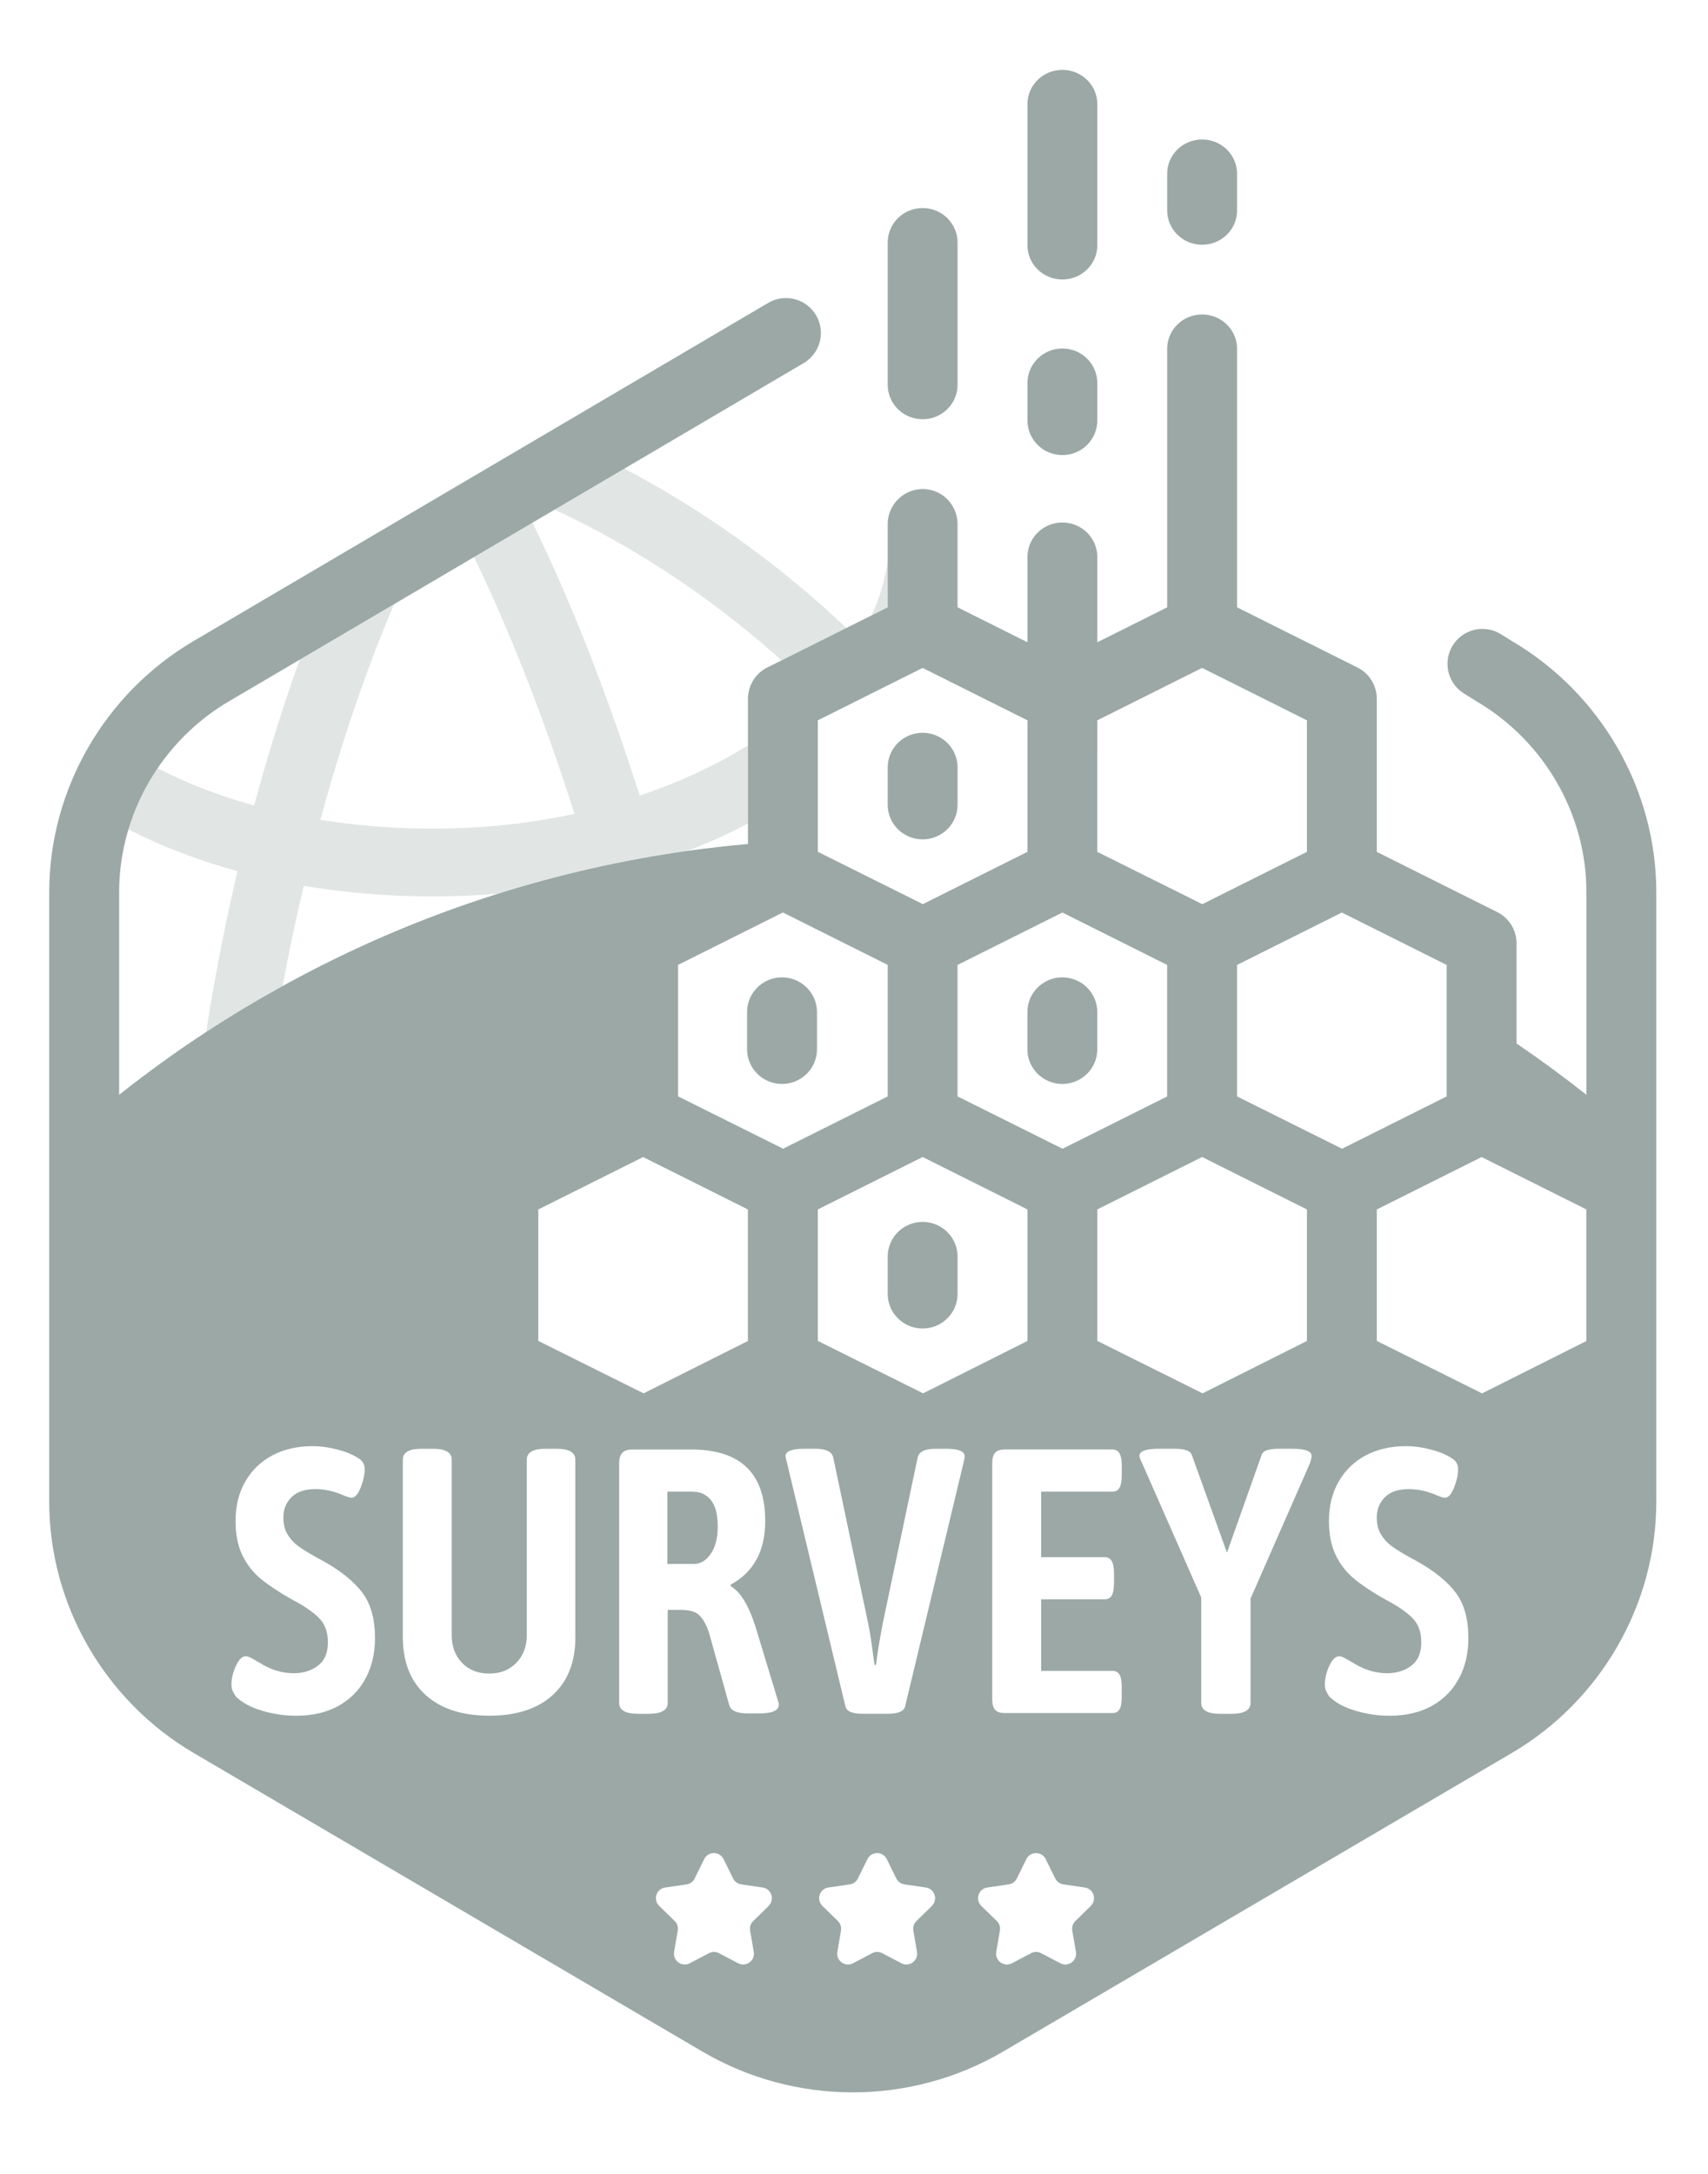 <?xml version="1.0" encoding="UTF-8"?>
<svg id="pixel" xmlns="http://www.w3.org/2000/svg" viewBox="0 0 440 560">
  <defs>
    <style>
      .cls-1, .cls-2, .cls-3 {
        stroke-width: 0px;
      }

      .cls-1, .cls-3 {
        fill: #9ba8a6;
      }

      .cls-2 {
        fill: none;
      }

      .cls-3 {
        opacity: .3;
      }
    </style>
  </defs>
  <path class="cls-3" d="M228.68,144.5c-.64,4.73-2.04,9.42-4.14,14.01l4.14-2.07v-11.94Z"/>
  <path class="cls-3" d="M57.37,241.93c-1.6,7.91-3.02,15.9-4.26,23.9,6.4-4.19,12.98-8.13,19.7-11.84.53-2.84,1.08-5.71,1.66-8.61,1.18-5.81,2.44-11.54,3.77-17.2,13.56,2.3,27.88,3.18,42.51,2.53,2.53-.11,5.04-.28,7.54-.5,15.77-4.96,32.08-8.68,48.83-11.03,5.4-2.08,10.6-4.43,15.55-7.02v-20.14c-8.34,5.16-17.76,9.52-27.88,12.94-8.14-25.55-17.54-49.84-27.64-70.32l-15.05,8.86c8.56,17.66,17.47,39.69,25.89,66.14-9.04,1.97-18.46,3.2-28,3.62-12.92.58-25.53-.16-37.45-2.08,5.44-20.06,11.86-38.83,18.98-55.56l-24.31,14.31c-4.27,11.89-8.21,24.47-11.74,37.57-8.94-2.48-17.29-5.69-24.87-9.62-3.3,4.84-5.84,10.16-7.53,15.77,8.61,4.41,18.05,8.01,28.11,10.77-1.35,5.76-2.63,11.6-3.81,17.5Z"/>
  <path class="cls-3" d="M237.68,126s.03,0,.04,0,.03,0,.04,0c2.56,0,4.86,1.08,6.48,2.81-1.74-1.97-4.34-3.14-7.18-2.94-2.5.18-4.66,1.39-6.13,3.19,1.65-1.87,4.06-3.06,6.75-3.06Z"/>
  <path class="cls-3" d="M199.03,168.05c.78.68,1.52,1.38,2.29,2.07l16.7-8.35c-2.45-2.33-4.93-4.63-7.51-6.87-15.58-13.6-32.35-25.07-49.68-34.18l-17.97,10.57c19.6,9.09,38.65,21.48,56.16,36.76Z"/>
  <g>
    <path class="cls-2" d="M238.54,486.23l-5.51-.8c-.91-.13-1.69-.7-2.09-1.52l-2.46-4.99c-1.02-2.07-3.97-2.07-4.99,0l-2.46,4.99c-.41.82-1.19,1.39-2.09,1.52l-5.51.8c-2.28.33-3.19,3.13-1.54,4.74l3.99,3.89c.66.64.95,1.56.8,2.46l-.94,5.49c-.39,2.27,1.99,4,4.04,2.93l4.93-2.59c.81-.43,1.78-.43,2.59,0l4.93,2.59c2.04,1.07,4.42-.66,4.03-2.93l-.94-5.49c-.15-.9.14-1.82.8-2.46l3.99-3.89c1.65-1.61.74-4.41-1.54-4.74Z"/>
    <path class="cls-2" d="M243.67,373.2h-2.66c-2.78,0-4.33.78-4.64,2.33l-9,42.77c-.95,5.11-1.51,8.63-1.71,10.57h-.38l-.29-2.04c-.51-3.94-.95-6.79-1.33-8.54l-9-42.77c-.32-1.55-1.86-2.33-4.64-2.33h-2.75c-3.29,0-4.93.65-4.93,1.94,0,.19.13.74.38,1.65l15.07,62.85c.31,1.23,1.8,1.84,4.45,1.84h6.35c2.72,0,4.23-.61,4.55-1.84l15.07-62.85c.19-.71.29-1.26.29-1.65,0-1.29-1.61-1.94-4.83-1.94Z"/>
    <path class="cls-2" d="M143.4,373.2h-2.84c-3.22,0-4.83.94-4.83,2.81v45.2c0,2.91-.9,5.29-2.7,7.13-1.8,1.84-4.12,2.77-6.97,2.77s-5.25-.92-7.02-2.77-2.65-4.22-2.65-7.13v-45.2c0-1.88-1.61-2.81-4.83-2.81h-2.94c-3.22,0-4.83.94-4.83,2.81v45.68c0,6.4,1.96,11.38,5.88,14.94,3.92,3.56,9.38,5.33,16.4,5.33s12.46-1.78,16.35-5.33c3.89-3.56,5.83-8.53,5.83-14.94v-45.68c0-1.88-1.61-2.81-4.83-2.81Z"/>
    <path class="cls-2" d="M279.48,486.23l-5.51-.8c-.91-.13-1.69-.7-2.09-1.52l-2.46-4.99c-1.02-2.07-3.97-2.07-4.99,0l-2.46,4.99c-.41.82-1.19,1.39-2.09,1.52l-5.51.8c-2.28.33-3.19,3.13-1.54,4.74l3.99,3.89c.66.64.95,1.56.8,2.46l-.94,5.49c-.39,2.27,1.99,4,4.04,2.93l4.93-2.59c.81-.43,1.78-.43,2.59,0l4.93,2.59c2.04,1.07,4.42-.66,4.03-2.93l-.94-5.49c-.15-.9.14-1.82.8-2.46l3.99-3.89c1.65-1.61.74-4.41-1.54-4.74Z"/>
    <path class="cls-2" d="M83.4,402.21c-.19-.13-.79-.45-1.8-.97-2.09-1.16-3.68-2.15-4.79-2.96-1.11-.81-2.02-1.81-2.75-3.01-.73-1.2-1.09-2.67-1.09-4.41,0-2.07.69-3.8,2.09-5.19,1.39-1.39,3.44-2.09,6.16-2.09,2.34,0,4.71.52,7.11,1.55,1.07.45,1.8.68,2.18.68.88,0,1.67-.87,2.37-2.62.69-1.75,1.04-3.33,1.04-4.75,0-1.1-.44-1.97-1.33-2.62-1.39-.97-3.22-1.76-5.5-2.38-2.27-.62-4.49-.92-6.63-.92-3.85,0-7.27.78-10.24,2.33-2.97,1.55-5.31,3.78-7.01,6.69-1.71,2.91-2.56,6.34-2.56,10.28,0,3.43.58,6.35,1.75,8.78,1.17,2.43,2.78,4.48,4.83,6.16,2.05,1.68,4.69,3.43,7.92,5.24,3.09,1.62,5.42,3.2,6.97,4.75,1.55,1.55,2.32,3.65,2.32,6.31s-.85,4.72-2.56,6.01c-1.71,1.29-3.79,1.94-6.25,1.94-3.03,0-5.97-.91-8.82-2.72-.25-.13-.79-.44-1.61-.92-.82-.48-1.45-.73-1.9-.73-.95,0-1.8.82-2.56,2.47-.76,1.65-1.14,3.25-1.14,4.8,0,.65.09,1.18.28,1.6.19.42.47.92.85,1.5,1.58,1.55,3.81,2.77,6.68,3.64,2.87.87,5.83,1.31,8.86,1.31,4.3,0,7.98-.87,11.04-2.62,3.06-1.75,5.37-4.14,6.92-7.18,1.55-3.04,2.32-6.43,2.32-10.18,0-4.91-1.08-8.81-3.22-11.69-2.15-2.88-5.47-5.58-9.95-8.1Z"/>
    <path class="cls-2" d="M286.51,373.4h-27.68c-1.14,0-1.96.28-2.46.82-.51.55-.76,1.47-.76,2.77v60.72c0,1.29.25,2.22.76,2.77.5.55,1.33.82,2.46.82h27.77c.82,0,1.42-.32,1.8-.97.38-.65.57-1.71.57-3.2v-2.52c0-1.49-.19-2.55-.57-3.2-.38-.65-.98-.97-1.8-.97h-18.39v-18.43h16.3c.88,0,1.52-.34,1.9-1.02.38-.68.57-1.73.57-3.15v-2.52c0-1.42-.19-2.47-.57-3.15-.38-.68-1.01-1.02-1.9-1.02h-16.3v-16.88h18.29c.88,0,1.51-.34,1.9-1.02.38-.68.57-1.73.57-3.15v-2.52c0-1.42-.19-2.47-.57-3.15-.38-.68-1.01-1.02-1.9-1.02Z"/>
    <path class="cls-2" d="M200.36,437.9l-5.69-18.72c-1.77-5.63-3.92-9.15-6.44-10.57v-.39c5.94-3.23,8.91-8.7,8.91-16.39,0-12.29-6.35-18.43-19.05-18.43h-15.26c-1.14,0-1.98.29-2.51.87-.54.58-.81,1.49-.81,2.72v61.69c0,1.88,1.64,2.81,4.93,2.81h2.56c3.35,0,5.02-.94,5.02-2.81v-23.96h3.51c2.02,0,3.52.42,4.5,1.26.98.84,1.85,2.36,2.61,4.56l5.21,18.62c.31,1.49,1.96,2.23,4.93,2.23h2.75c3.41,0,5.12-.74,5.12-2.23,0-.19-.03-.4-.09-.63-.06-.22-.13-.44-.19-.63ZM183.11,400.27c-1.2,1.75-2.65,2.62-4.36,2.62h-6.82v-18.62h6.45c2.02,0,3.62.73,4.79,2.18,1.17,1.45,1.75,3.73,1.75,6.84,0,2.91-.6,5.24-1.8,6.98Z"/>
    <path class="cls-2" d="M196.49,486.23l-5.51-.8c-.91-.13-1.69-.7-2.09-1.52l-2.46-4.99c-1.02-2.07-3.97-2.07-4.99,0l-2.46,4.99c-.41.82-1.19,1.39-2.09,1.52l-5.51.8c-2.28.33-3.19,3.13-1.54,4.74l3.99,3.89c.66.64.95,1.56.8,2.46l-.94,5.49c-.39,2.27,1.99,4,4.04,2.93l4.93-2.59c.81-.43,1.78-.43,2.59,0l4.93,2.59c2.04,1.07,4.42-.66,4.03-2.93l-.94-5.49c-.15-.9.14-1.82.8-2.46l3.99-3.89c1.65-1.61.74-4.41-1.54-4.74Z"/>
    <path class="cls-2" d="M332.76,373.2h-3.03c-1.33,0-2.4.11-3.22.34-.82.23-1.33.66-1.52,1.31l-8.91,25.12-9-25.02c-.19-.65-.68-1.1-1.47-1.36-.79-.26-1.85-.39-3.17-.39h-3.79c-3.41,0-5.12.61-5.12,1.84,0,.26.11.63.33,1.12.22.48.39.86.52,1.12l15.07,34.24v27.16c0,1.88,1.64,2.81,4.93,2.81h2.84c3.29,0,4.93-.94,4.93-2.81v-26.87l15.16-34.53c.38-.97.57-1.71.57-2.23,0-1.23-1.71-1.84-5.12-1.84Z"/>
    <path class="cls-2" d="M365.08,402.21c-.19-.13-.79-.45-1.8-.97-2.09-1.16-3.68-2.15-4.79-2.96-1.11-.81-2.02-1.81-2.75-3.01-.73-1.2-1.09-2.67-1.09-4.41,0-2.07.69-3.8,2.09-5.19s3.44-2.09,6.16-2.09c2.34,0,4.71.52,7.11,1.55,1.07.45,1.8.68,2.18.68.88,0,1.67-.87,2.37-2.62.69-1.75,1.04-3.33,1.04-4.75,0-1.1-.44-1.97-1.33-2.62-1.39-.97-3.22-1.76-5.5-2.38-2.27-.62-4.49-.92-6.63-.92-3.85,0-7.27.78-10.24,2.33-2.97,1.55-5.31,3.78-7.01,6.69-1.71,2.91-2.56,6.34-2.56,10.28,0,3.43.58,6.35,1.75,8.78,1.17,2.43,2.78,4.48,4.83,6.16,2.05,1.68,4.69,3.43,7.92,5.24,3.09,1.62,5.42,3.2,6.97,4.75,1.55,1.55,2.32,3.65,2.32,6.31s-.85,4.72-2.56,6.01c-1.71,1.29-3.79,1.94-6.25,1.94-3.03,0-5.97-.91-8.82-2.72-.25-.13-.79-.44-1.61-.92-.82-.48-1.45-.73-1.9-.73-.95,0-1.8.82-2.56,2.47-.76,1.65-1.14,3.25-1.14,4.8,0,.65.09,1.18.28,1.6.19.42.47.92.85,1.5,1.58,1.55,3.81,2.77,6.68,3.64,2.87.87,5.83,1.31,8.86,1.31,4.3,0,7.98-.87,11.04-2.62,3.06-1.75,5.37-4.14,6.92-7.18,1.55-3.04,2.32-6.43,2.32-10.18,0-4.91-1.08-8.81-3.22-11.69-2.15-2.88-5.47-5.58-9.95-8.1Z"/>
    <path class="cls-1" d="M237.68,108c4.97,0,9-3.98,9-8.89v-36.63c0-4.91-4.03-8.89-9-8.89s-9,3.98-9,8.89v36.63c0,4.91,4.03,8.89,9,8.89Z"/>
    <path class="cls-1" d="M273.68,72c4.97,0,9-3.95,9-8.82V26.82c0-4.87-4.03-8.82-9-8.82s-9,3.95-9,8.82v36.36c0,4.87,4.03,8.82,9,8.82Z"/>
    <path class="cls-1" d="M273.68,117.23c4.97,0,9-3.99,9-8.92v-9.62c0-4.93-4.03-8.92-9-8.92s-9,3.99-9,8.92v9.62c0,4.93,4.03,8.92,9,8.92Z"/>
    <path class="cls-1" d="M309.68,63.05c4.97,0,9-3.94,9-8.81v-9.5c0-4.86-4.03-8.81-9-8.81s-9,3.94-9,8.81v9.5c0,4.86,4.03,8.81,9,8.81Z"/>
    <polygon class="cls-2" points="165.8 358.94 192.68 345.45 192.68 311.56 165.68 298.07 165.68 298.06 162.11 299.84 138.68 311.56 138.68 311.62 138.68 345.43 143.1 347.63 165.8 358.94"/>
    <path class="cls-2" d="M246.68,248.56v33.87l25.07,12.49,1.99.99,26.94-13.47v-33.88l-6.91-3.46-20.08-10.04h0s-1.25.62-1.25.62l-15.6,7.8-10.15,5.07ZM264.68,263.81v-3.12c0-4.93,4.03-8.92,9-8.92,2.62,0,4.96,1.11,6.61,2.88,1.48,1.59,2.39,3.71,2.39,6.04v9.62c0,4.93-4.03,8.92-9,8.92-1.89,0-3.64-.58-5.09-1.57-2.36-1.61-3.91-4.3-3.91-7.35v-6.5Z"/>
    <path class="cls-1" d="M268.58,277.66c1.45.99,3.2,1.57,5.09,1.57,4.97,0,9-3.99,9-8.92v-9.62c0-2.33-.91-4.45-2.39-6.04-1.64-1.77-3.99-2.88-6.61-2.88-4.97,0-9,3.99-9,8.92v9.62c0,3.05,1.55,5.75,3.91,7.35Z"/>
    <path class="cls-2" d="M228.68,248.56l-27-13.5-24.81,12.4-2.19,1.1v33.87l11.16,5.56,15.9,7.92,26.94-13.47v-33.88ZM210.46,261.93v8.38c0,4.93-4.03,8.92-9,8.92-1.89,0-3.64-.58-5.09-1.57-2.36-1.61-3.91-4.3-3.91-7.35v-9.62c0-4.93,4.03-8.92,9-8.92,2.62,0,4.96,1.11,6.61,2.88,1.48,1.59,2.39,3.71,2.39,6.04v1.24Z"/>
    <path class="cls-1" d="M201.46,251.77c-4.97,0-9,3.99-9,8.92v9.62c0,3.05,1.55,5.75,3.91,7.35,1.45.99,3.2,1.57,5.09,1.57,4.97,0,9-3.99,9-8.92v-9.62c0-2.33-.91-4.45-2.39-6.04-1.64-1.77-3.99-2.88-6.61-2.88Z"/>
    <path class="cls-2" d="M237.68,298.06l-27,13.5v33.87l11.22,5.59,15.9,7.92,26.88-13.49v-33.88l-4.29-2.15-22.7-11.35h0ZM245.68,319.63c.63,1.22.99,2.6.99,4.06v9.62c0,4.93-4.03,8.92-9,8.92s-9-3.99-9-8.92v-9.62c0-4.93,4.03-8.92,9-8.92,3.49,0,6.51,1.98,8.01,4.86Z"/>
    <path class="cls-1" d="M228.68,323.69v9.62c0,4.93,4.03,8.92,9,8.92s9-3.99,9-8.92v-9.62c0-1.46-.36-2.84-.99-4.06-1.49-2.88-4.51-4.86-8.01-4.86-4.97,0-9,3.99-9,8.92Z"/>
    <path class="cls-2" d="M248.5,227.53l15.62-7.81.38-.19.18-.09v-33.88l-27-13.5-.68.34-26.32,13.16v33.87l27.06,13.48,10.76-5.38ZM228.68,207.31v-9.62c0-4.93,4.03-8.92,9-8.92s9,3.99,9,8.92v9.62c0,3.79-2.39,7.02-5.75,8.31-1.01.39-2.1.61-3.25.61-4.97,0-9-3.99-9-8.92Z"/>
    <path class="cls-1" d="M246.68,207.31v-9.62c0-4.93-4.03-8.92-9-8.92s-9,3.99-9,8.92v9.62c0,4.93,4.03,8.92,9,8.92,1.15,0,2.24-.22,3.25-.61,3.36-1.29,5.75-4.52,5.75-8.31Z"/>
    <polygon class="cls-2" points="295.28 225.71 309.74 232.91 310.19 232.68 313.54 231 336.68 219.44 336.68 185.56 317.26 175.86 309.68 172.06 302.21 175.8 295.48 179.16 282.68 185.56 282.68 193.93 282.68 219.43 291.12 223.64 295.28 225.71"/>
    <polygon class="cls-2" points="309.68 298.06 306.11 299.84 282.68 311.56 282.68 311.62 282.68 345.43 287.1 347.63 309.8 358.94 336.68 345.45 336.68 311.56 309.68 298.07 309.68 298.06"/>
    <polygon class="cls-2" points="381.68 298.06 354.68 311.56 354.68 311.62 354.68 345.43 381.8 358.94 408.68 345.45 408.68 311.56 381.68 298.07 381.68 298.06"/>
    <polygon class="cls-2" points="318.68 248.56 318.68 248.62 318.68 282.43 345.74 295.91 372.68 282.44 372.68 257.47 372.68 248.56 345.68 235.07 345.68 235.06 336.67 239.57 318.68 248.56"/>
    <path class="cls-1" d="M389.43,165.11l-2.99-1.87c-4.29-2.51-9.8-1.07-12.32,3.22-2.51,4.29-1.07,9.8,3.22,12.31l2.99,1.87c17.49,10.27,28.35,29.11,28.35,49.19v52.2c-5.83-4.62-11.84-9.03-18-13.22v-25.8c0-3.41-1.93-6.53-4.97-8.05l-31.03-15.51v-39.44c0-3.41-1.93-6.53-4.97-8.05l-31.03-15.51v-66.62c0-4.87-4.03-8.82-9-8.82s-9,3.95-9,8.82v66.62l-13.27,6.64-4.73,2.36v-21.96c0-4.91-4.03-8.89-9-8.89s-9,3.98-9,8.89v21.96l-18-9v-21.44c0-.75-.1-1.48-.28-2.18-.12-.48-.27-.94-.46-1.39-.41-.98-.99-1.86-1.7-2.62-1.62-1.72-3.92-2.81-6.48-2.81-.01,0-.03,0-.04,0s-.03,0-.04,0c-.13,0-.25.02-.37.02-.12,0-.25,0-.37.02-2.39.2-4.51,1.32-6.01,3.02-1.4,1.59-2.25,3.66-2.25,5.94v21.44l-4.14,2.07-6.51,3.25-16.7,8.35-3.67,1.83c-3.05,1.52-4.97,4.64-4.97,8.05v37.42c-5.22.46-10.41,1.05-15.55,1.77-16.75,2.35-33.06,6.07-48.83,11.03-19.4,6.1-37.96,14.1-55.48,23.77-6.72,3.71-13.3,7.65-19.7,11.84-7.73,5.06-15.21,10.47-22.44,16.19v-52.2c0-5.54.83-10.98,2.39-16.17,1.69-5.61,4.24-10.93,7.53-15.77,4.72-6.93,10.97-12.88,18.44-17.26l18.17-10.69,24.31-14.31,20.59-12.12,15.06-8.86,5.71-3.36,17.97-10.57,46.18-27.18c4.28-2.52,5.71-8.04,3.19-12.32-2.52-4.28-8.04-5.71-12.32-3.19L49.92,165.11c-22.97,13.48-37.24,38.28-37.24,64.71v157.06c0,26.43,14.27,51.23,37.24,64.71l130.98,76.88c11.96,7.02,25.37,10.53,38.78,10.53s26.82-3.51,38.78-10.53l130.98-76.88c22.97-13.48,37.24-38.28,37.24-64.71v-157.06c0-26.43-14.27-51.23-37.25-64.71ZM345.68,235.07l26.99,13.5v33.88l-26.94,13.47-27.06-13.48v-33.87l17.99-8.99,9.01-4.51h0ZM336.68,311.56v33.88l-26.88,13.49-22.69-11.3-4.43-2.21v-33.87l23.44-11.72,3.56-1.78h0s26.99,13.5,26.99,13.5ZM282.68,193.93v-8.37l12.8-6.4,6.73-3.37,7.47-3.73,7.59,3.79,19.41,9.71v33.88l-23.13,11.57-3.35,1.68-.46.23-14.46-7.2-4.16-2.07-8.45-4.21v-25.5ZM272.43,235.69l1.25-.62h0s20.08,10.04,20.08,10.04l6.91,3.46v33.88l-26.94,13.47-1.99-.99-25.07-12.49v-33.87l10.15-5.07,15.6-7.8ZM264.68,311.56v33.88l-26.88,13.49-15.9-7.92-11.22-5.59v-33.87l27-13.5h0s22.7,11.35,22.7,11.35l4.29,2.15ZM210.68,216.37v-30.81l26.32-13.16.68-.34,27,13.5v33.88l-.18.09-.38.19-15.62,7.81-10.76,5.38-27.06-13.48v-3.06ZM138.68,311.62v-.06l23.44-11.72,3.56-1.78h0s26.99,13.5,26.99,13.5v33.88l-26.88,13.49-22.69-11.3-4.43-2.21v-33.81ZM94.26,432.18c-1.55,3.04-3.85,5.43-6.92,7.18-3.07,1.75-6.75,2.62-11.04,2.62-3.03,0-5.99-.44-8.86-1.31-2.88-.87-5.1-2.08-6.68-3.64-.38-.58-.66-1.08-.85-1.5-.19-.42-.28-.95-.28-1.6,0-1.55.38-3.15,1.14-4.8.76-1.65,1.61-2.47,2.56-2.47.44,0,1.07.24,1.9.73.82.49,1.36.79,1.61.92,2.84,1.81,5.78,2.72,8.82,2.72,2.46,0,4.55-.65,6.25-1.94,1.71-1.29,2.56-3.3,2.56-6.01s-.77-4.75-2.32-6.31c-1.55-1.55-3.87-3.14-6.97-4.75-3.22-1.81-5.86-3.56-7.92-5.24-2.05-1.68-3.66-3.73-4.83-6.16-1.17-2.42-1.75-5.35-1.75-8.78,0-3.94.85-7.37,2.56-10.28,1.71-2.91,4.04-5.14,7.01-6.69,2.97-1.55,6.38-2.33,10.24-2.33,2.15,0,4.36.31,6.63.92,2.27.61,4.11,1.41,5.5,2.38.88.65,1.33,1.52,1.33,2.62,0,1.42-.35,3.01-1.04,4.75-.7,1.75-1.48,2.62-2.37,2.62-.38,0-1.11-.22-2.18-.68-2.4-1.03-4.77-1.55-7.11-1.55-2.72,0-4.77.7-6.16,2.09-1.39,1.39-2.09,3.12-2.09,5.19,0,1.75.36,3.22,1.09,4.41.73,1.2,1.64,2.2,2.75,3.01,1.11.81,2.7,1.79,4.79,2.96,1.01.52,1.61.84,1.8.97,4.49,2.52,7.8,5.22,9.95,8.1,2.15,2.88,3.22,6.77,3.22,11.69,0,3.75-.77,7.15-2.32,10.18ZM148.23,421.7c0,6.4-1.94,11.38-5.83,14.94-3.89,3.56-9.34,5.33-16.35,5.33s-12.48-1.78-16.4-5.33c-3.92-3.56-5.88-8.53-5.88-14.94v-45.68c0-1.88,1.61-2.81,4.83-2.81h2.94c3.22,0,4.83.94,4.83,2.81v45.2c0,2.91.88,5.29,2.65,7.13s4.11,2.77,7.02,2.77,5.17-.92,6.97-2.77c1.8-1.84,2.7-4.22,2.7-7.13v-45.2c0-1.88,1.61-2.81,4.83-2.81h2.84c3.22,0,4.83.94,4.83,2.81v45.68ZM198.03,490.97l-3.99,3.89c-.66.64-.95,1.56-.8,2.46l.94,5.49c.39,2.27-1.99,4-4.03,2.93l-4.93-2.59c-.81-.43-1.78-.43-2.59,0l-4.93,2.59c-2.04,1.07-4.43-.66-4.04-2.93l.94-5.49c.15-.9-.14-1.82-.8-2.46l-3.99-3.89c-1.65-1.61-.74-4.41,1.54-4.74l5.51-.8c.91-.13,1.69-.7,2.09-1.52l2.46-4.99c1.02-2.07,3.97-2.07,4.99,0l2.46,4.99c.41.82,1.19,1.39,2.09,1.52l5.51.8c2.28.33,3.19,3.13,1.54,4.74ZM195.52,441.39h-2.75c-2.97,0-4.61-.74-4.93-2.23l-5.21-18.62c-.76-2.2-1.63-3.72-2.61-4.56-.98-.84-2.48-1.26-4.5-1.26h-3.51v23.96c0,1.88-1.67,2.81-5.02,2.81h-2.56c-3.28,0-4.93-.94-4.93-2.81v-61.69c0-1.23.27-2.13.81-2.72.54-.58,1.37-.87,2.51-.87h15.26c12.7,0,19.05,6.14,19.05,18.43,0,7.7-2.97,13.16-8.91,16.39v.39c2.53,1.42,4.67,4.95,6.44,10.57l5.69,18.72c.06.19.13.41.19.63.06.23.09.44.09.63,0,1.49-1.71,2.23-5.12,2.23ZM185.84,287.99l-11.16-5.56v-33.87l2.19-1.1,24.81-12.4,27,13.5v33.88l-26.94,13.47-15.9-7.92ZM240.08,490.97l-3.99,3.89c-.66.64-.95,1.56-.8,2.46l.94,5.49c.39,2.27-1.99,4-4.03,2.93l-4.93-2.59c-.81-.43-1.78-.43-2.59,0l-4.93,2.59c-2.04,1.07-4.43-.66-4.04-2.93l.94-5.49c.15-.9-.14-1.82-.8-2.46l-3.99-3.89c-1.65-1.61-.74-4.41,1.54-4.74l5.51-.8c.91-.13,1.69-.7,2.09-1.52l2.46-4.99c1.02-2.07,3.97-2.07,4.99,0l2.46,4.99c.41.82,1.19,1.39,2.09,1.52l5.51.8c2.28.33,3.19,3.13,1.54,4.74ZM248.22,376.79l-15.07,62.85c-.32,1.23-1.83,1.84-4.55,1.84h-6.35c-2.65,0-4.14-.61-4.45-1.84l-15.07-62.85c-.25-.91-.38-1.46-.38-1.65,0-1.29,1.64-1.94,4.93-1.94h2.75c2.78,0,4.33.78,4.64,2.33l9,42.77c.38,1.75.82,4.59,1.33,8.54l.29,2.04h.38c.19-1.94.76-5.46,1.71-10.57l9-42.77c.32-1.55,1.86-2.33,4.64-2.33h2.66c3.22,0,4.83.65,4.83,1.94,0,.39-.09.94-.29,1.65ZM281.02,490.97l-3.99,3.89c-.66.64-.95,1.56-.8,2.46l.94,5.49c.39,2.27-1.99,4-4.03,2.93l-4.93-2.59c-.81-.43-1.78-.43-2.59,0l-4.93,2.59c-2.04,1.07-4.43-.66-4.04-2.93l.94-5.49c.15-.9-.14-1.82-.8-2.46l-3.99-3.89c-1.65-1.61-.74-4.41,1.54-4.74l5.51-.8c.91-.13,1.69-.7,2.09-1.52l2.46-4.99c1.02-2.07,3.97-2.07,4.99,0l2.46,4.99c.41.82,1.19,1.39,2.09,1.52l5.51.8c2.28.33,3.19,3.13,1.54,4.74ZM288.97,380.09c0,1.42-.19,2.47-.57,3.15-.38.68-1.01,1.02-1.9,1.02h-18.29v16.88h16.3c.88,0,1.52.34,1.9,1.02.38.68.57,1.73.57,3.15v2.52c0,1.42-.19,2.47-.57,3.15-.38.68-1.01,1.02-1.9,1.02h-16.3v18.43h18.39c.82,0,1.42.32,1.8.97.38.65.57,1.71.57,3.2v2.52c0,1.49-.19,2.56-.57,3.2-.38.65-.98.97-1.8.97h-27.77c-1.14,0-1.96-.27-2.46-.82-.51-.55-.76-1.47-.76-2.77v-60.72c0-1.29.25-2.22.76-2.77.5-.55,1.33-.82,2.46-.82h27.68c.88,0,1.51.34,1.9,1.02.38.68.57,1.73.57,3.15v2.52ZM337.31,377.28l-15.16,34.53v26.87c0,1.88-1.64,2.81-4.93,2.81h-2.84c-3.29,0-4.93-.94-4.93-2.81v-27.16l-15.07-34.24c-.13-.26-.3-.63-.52-1.12-.22-.49-.33-.86-.33-1.12,0-1.23,1.71-1.84,5.12-1.84h3.79c1.33,0,2.38.13,3.17.39.79.26,1.28.71,1.47,1.36l9,25.02,8.91-25.12c.19-.65.69-1.08,1.52-1.31.82-.23,1.9-.34,3.22-.34h3.03c3.41,0,5.12.61,5.12,1.84,0,.52-.19,1.26-.57,2.23ZM375.93,432.18c-1.55,3.04-3.85,5.43-6.92,7.18-3.07,1.75-6.75,2.62-11.04,2.62-3.03,0-5.99-.44-8.86-1.31-2.88-.87-5.1-2.08-6.68-3.64-.38-.58-.66-1.08-.85-1.5-.19-.42-.28-.95-.28-1.6,0-1.55.38-3.15,1.14-4.8.76-1.65,1.61-2.47,2.56-2.47.44,0,1.07.24,1.9.73.82.49,1.36.79,1.61.92,2.84,1.81,5.78,2.72,8.82,2.72,2.46,0,4.55-.65,6.25-1.94,1.71-1.29,2.56-3.3,2.56-6.01s-.77-4.75-2.32-6.31c-1.55-1.55-3.87-3.14-6.97-4.75-3.22-1.81-5.86-3.56-7.92-5.24-2.05-1.68-3.66-3.73-4.83-6.16-1.17-2.42-1.75-5.35-1.75-8.78,0-3.94.85-7.37,2.56-10.28,1.71-2.91,4.04-5.14,7.01-6.69,2.97-1.55,6.38-2.33,10.24-2.33,2.15,0,4.36.31,6.63.92,2.27.61,4.11,1.41,5.5,2.38.88.65,1.33,1.52,1.33,2.62,0,1.42-.35,3.01-1.04,4.75-.7,1.75-1.48,2.62-2.37,2.62-.38,0-1.11-.22-2.18-.68-2.4-1.03-4.77-1.55-7.11-1.55-2.72,0-4.77.7-6.16,2.09s-2.09,3.12-2.09,5.19c0,1.75.36,3.22,1.09,4.41.73,1.2,1.64,2.2,2.75,3.01,1.11.81,2.7,1.79,4.79,2.96,1.01.52,1.61.84,1.8.97,4.49,2.52,7.8,5.22,9.95,8.1,2.15,2.88,3.22,6.77,3.22,11.69,0,3.75-.77,7.15-2.32,10.18ZM408.68,345.45l-26.88,13.49-27.12-13.51v-33.87l27-13.5h0s26.99,13.5,26.99,13.5v33.88Z"/>
    <path class="cls-1" d="M178.37,384.26h-6.45v18.62h6.82c1.71,0,3.16-.87,4.36-2.62,1.2-1.75,1.8-4.07,1.8-6.98,0-3.1-.58-5.38-1.75-6.84-1.17-1.46-2.77-2.18-4.79-2.18Z"/>
  </g>
</svg>